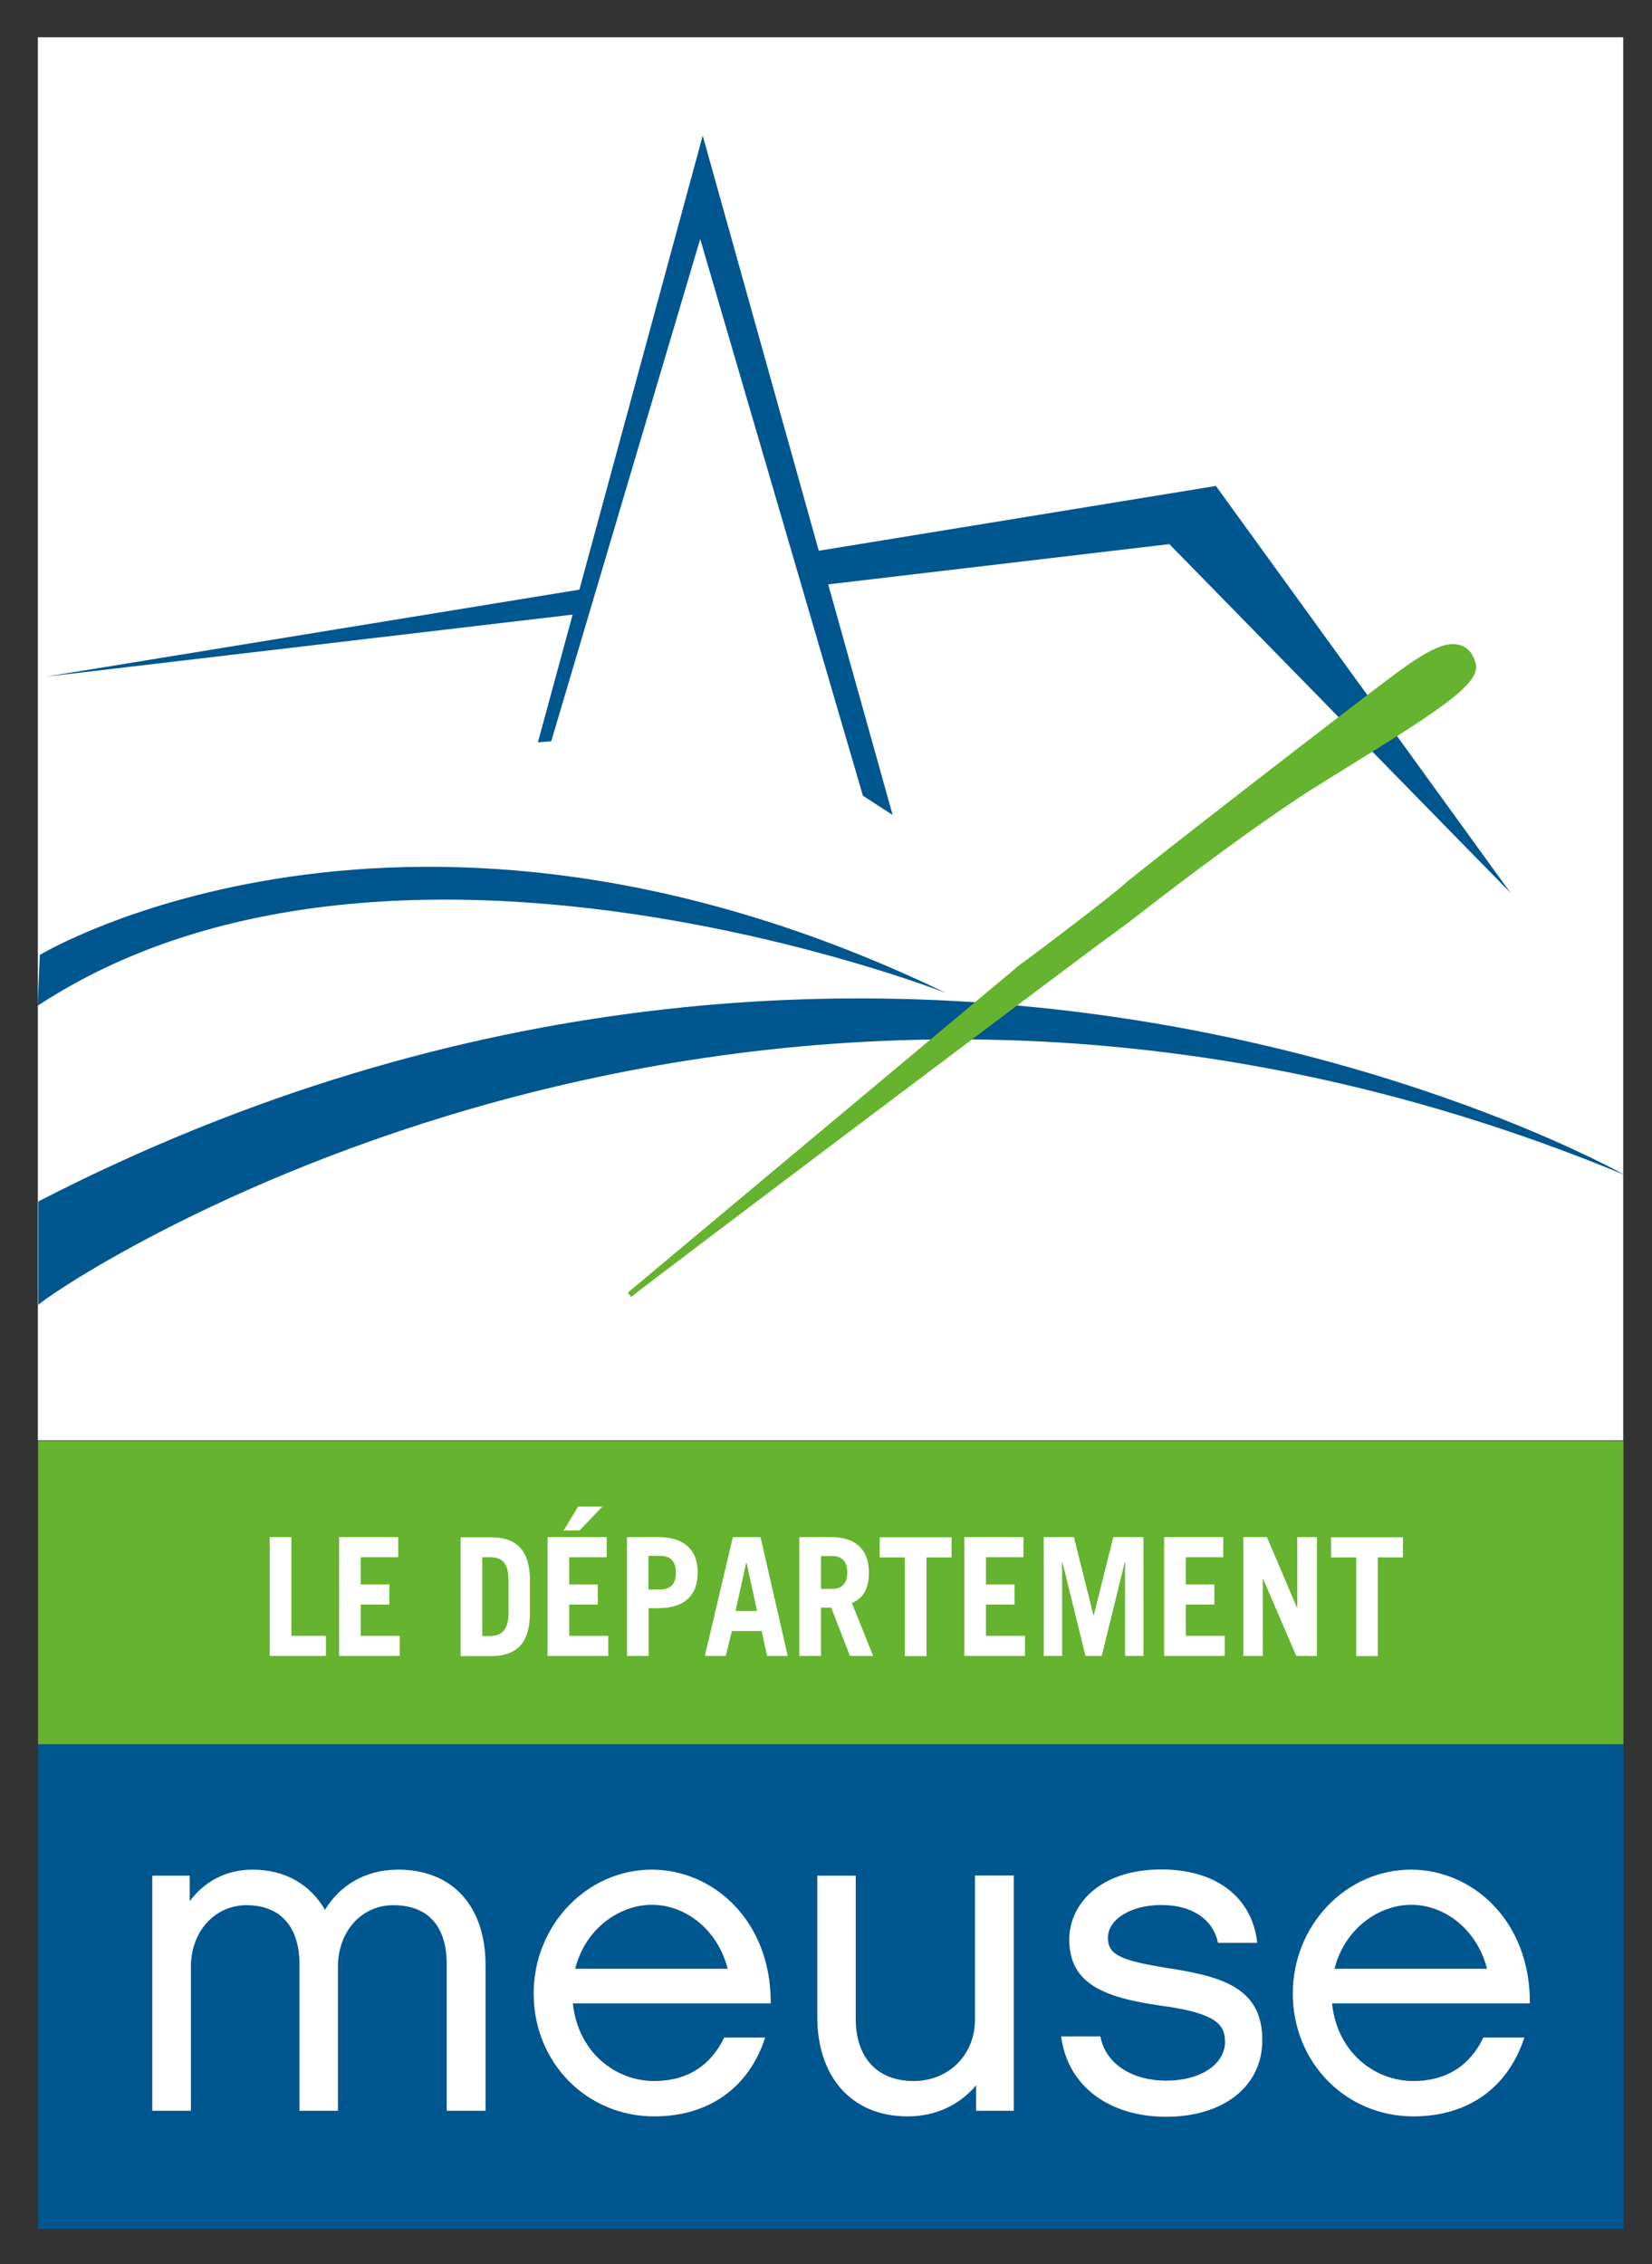<?xml version="1.0" encoding="utf-8"?>
<!-- Generator: Adobe Illustrator 28.0.0, SVG Export Plug-In . SVG Version: 6.00 Build 0)  -->
<svg version="1.1" id="Calque_1" xmlns="http://www.w3.org/2000/svg" xmlns:xlink="http://www.w3.org/1999/xlink" x="0px" y="0px"
	 viewBox="0 0 85.5 117.17" style="enable-background:new 0 0 85.5 117.17;" xml:space="preserve">
<rect x="0" y="0" width="85.5" height="117.17" fill="#333333" stroke="none"/>
<style type="text/css">
	.st0{fill:#FFFFFF;}
	.st1{fill:#00568E;}
	.st2{fill:#65B32E;}
</style>
<rect x="1.96" y="1.93" class="st0" width="82.05" height="72.61"/>
<rect x="1.97" y="90.27" class="st1" width="82.06" height="25.09"/>
<rect x="1.97" y="74.57" class="st2" width="82.05" height="15.7"/>
<g>
	<path class="st0" d="M13.96,85.7v-6.15h1.12v5.11h1.79v1.04H13.96z"/>
	<path class="st0" d="M17.55,85.7v-6.15h3.06v1.04h-1.94v1.41h1.48v1.04h-1.48v1.62h2.02v1.04H17.55z"/>
	<path class="st0" d="M23.84,79.56h1.55c1.28,0,1.99,0.58,2.04,2.13v1.89c-0.05,1.55-0.76,2.13-2.04,2.13h-1.55V79.56z M24.96,84.67
		h0.39c0.61,0,0.97-0.31,0.97-1.23v-1.62c0-0.87-0.27-1.23-0.97-1.23h-0.39V84.67z"/>
	<path class="st0" d="M28.34,85.7v-6.15h3.06v1.04h-1.94v1.41h1.48v1.04h-1.48v1.62h2.02v1.04H28.34z M31.18,77.97l-1.19,1.24h-0.82
		l0.75-1.24H31.18z"/>
	<path class="st0" d="M32.45,85.7v-6.15h1.61c1.38,0,2.05,0.68,2.05,1.84c0,1.16-0.67,1.84-2.05,1.84h-0.49v2.47H32.45z
		 M33.56,82.26h0.6c0.55,0,0.82-0.29,0.82-0.87s-0.27-0.87-0.82-0.87h-0.6V82.26z"/>
	<path class="st0" d="M36.48,85.7l1.45-6.15h1.43l1.41,6.15H39.7l-0.28-1.29h-1.54l-0.32,1.29H36.48z M38.07,83.37h1.11l-0.54-2.49
		h-0.02L38.07,83.37z"/>
	<path class="st0" d="M43.99,85.7l-0.97-2.5h-0.53v2.5h-1.12v-6.15h1.62c1.34,0,1.98,0.68,1.98,1.84c0,0.77-0.26,1.32-0.88,1.57
		l1.1,2.74H43.99z M42.49,82.23h0.57c0.49,0,0.79-0.26,0.79-0.85s-0.3-0.85-0.79-0.85h-0.57V82.23z"/>
	<path class="st0" d="M49.25,79.56v1.04h-1.3v5.11h-1.12V80.6h-1.3v-1.04H49.25z"/>
	<path class="st0" d="M49.91,85.7v-6.15h3.06v1.04h-1.94v1.41h1.48v1.04h-1.48v1.62h2.02v1.04H49.91z"/>
	<path class="st0" d="M54.02,85.7v-6.15h1.56l1.01,4.04h0.02l1.01-4.04h1.56v6.15h-0.95v-4.84h-0.02l-1.19,4.84h-0.84l-1.19-4.84
		h-0.02v4.84H54.02z"/>
	<path class="st0" d="M60.25,85.7v-6.15h3.06v1.04h-1.94v1.41h1.48v1.04h-1.48v1.62h2.02v1.04H60.25z"/>
	<path class="st0" d="M64.35,85.7v-6.15h1.22l1.55,3.64h0.02v-3.64h1.02v6.15h-1.07l-1.71-3.97h-0.02v3.97H64.35z"/>
	<path class="st0" d="M72.61,79.56v1.04h-1.3v5.11h-1.12V80.6h-1.3v-1.04H72.61z"/>
</g>
<path class="st1" d="M2.06,49.42c0,0,19.03-11.47,46.9,1.97c0,0-28.81-11.3-47.01,0.66L2.06,49.42z"/>
<path class="st1" d="M84.07,60.8c0,0-37.79-21.43-82.09,1.38c0,0,0,5.63,0,5.36S38.3,41.86,84.07,60.8z"/>
<g>
	<polygon class="st1" points="62.93,25.15 41.97,28.57 42.55,30.28 60.52,28.16 78.18,46.21 	"/>
	<polygon class="st1" points="30.7,30.4 2.38,35.02 30.38,31.72 	"/>
</g>
<polygon class="st1" points="36.37,7.02 27.84,38.42 28.53,38.36 36.24,12.37 44.66,41.18 46.2,42.18 "/>
<path class="st2" d="M76.37,34.31c-0.13-0.47-0.38-0.78-0.76-0.91c-0.7-0.24-1.58,0.14-3.4,1.48c-1.97,1.45-13.4,10.3-14.07,10.92
	c-0.6,0.55-4.34,3.4-5.48,4.22c-0.01,0.01-0.25,0.22-0.25,0.22c0,0-19.92,16.66-19.92,16.66l0.18,0.22
	c0.89-0.74,23.18-17.51,24.51-18.48l1.2-0.88c0.95-0.74,5.84-4.55,9.4-6.84l2.25-1.4C75.09,36.4,76.63,35.27,76.37,34.31"/>
<g>
	<path class="st0" d="M25.13,109.24h-2.01v-7.59c0-1.89-0.9-3.05-2.77-3.05c-1.65,0-2.86,1.37-2.86,3.19v7.45h-1.99v-7.59
		c0-1.89-0.95-3.05-2.74-3.05c-1.65,0-2.88,1.37-2.88,3.19v7.45H7.88V97.07h1.94v1.32c0.76-1.02,1.89-1.63,3.24-1.63
		c1.73,0,3,0.78,3.76,2.08c0.76-1.25,2.06-2.08,3.8-2.08c2.81,0,4.51,1.91,4.51,4.94V109.24z"/>
	<path class="st0" d="M39.6,105.46c-0.85,2.6-2.93,4.07-5.74,4.07c-3.5,0-6.24-2.79-6.24-6.36c0-3.52,2.74-6.41,6.12-6.41
		c3.14,0,6.17,2.6,6.15,6.92H29.65c0.26,2.53,2.2,4.02,4.21,4.02c1.73,0,2.95-0.83,3.62-2.25H39.6z M37.66,101.89
		c-0.5-1.99-2.15-3.31-3.92-3.31c-1.68,0-3.45,1.23-3.97,3.31H37.66z"/>
	<path class="st0" d="M52.46,109.24h-1.94v-1.32c-0.83,0.99-2.06,1.61-3.54,1.61c-2.98,0-4.68-2.13-4.68-5.13v-7.33h1.99v7.42
		c0,1.94,1.06,3.21,3,3.21c1.8,0,3.17-1.35,3.17-3.17v-7.47h2.01V109.24z"/>
	<path class="st0" d="M60.36,109.55c-2.95,0-5.11-1.58-5.44-4.16h2.03c0.26,1.42,1.65,2.29,3.4,2.29c1.89,0,3.05-0.92,3.05-1.99
		c0-0.85-0.33-1.49-3.31-1.89c-2.96-0.42-4.75-1.13-4.75-3.43c0-1.75,1.51-3.62,4.77-3.62c2.81,0,4.7,1.42,4.96,3.8h-2.03
		c-0.28-1.3-1.44-1.96-2.93-1.96c-1.61,0-2.77,0.76-2.77,1.7c0,0.88,0.69,1.18,3.07,1.56c2.69,0.42,4.92,0.95,4.92,3.71
		C65.35,108.01,63.27,109.55,60.36,109.55z"/>
	<path class="st0" d="M78.89,105.46c-0.85,2.6-2.93,4.07-5.74,4.07c-3.5,0-6.24-2.79-6.24-6.36c0-3.52,2.74-6.41,6.12-6.41
		c3.14,0,6.17,2.6,6.15,6.92H68.94c0.26,2.53,2.2,4.02,4.21,4.02c1.73,0,2.95-0.83,3.62-2.25H78.89z M76.96,101.89
		c-0.5-1.99-2.15-3.31-3.92-3.31c-1.68,0-3.45,1.23-3.97,3.31H76.96z"/>
</g>
</svg>
